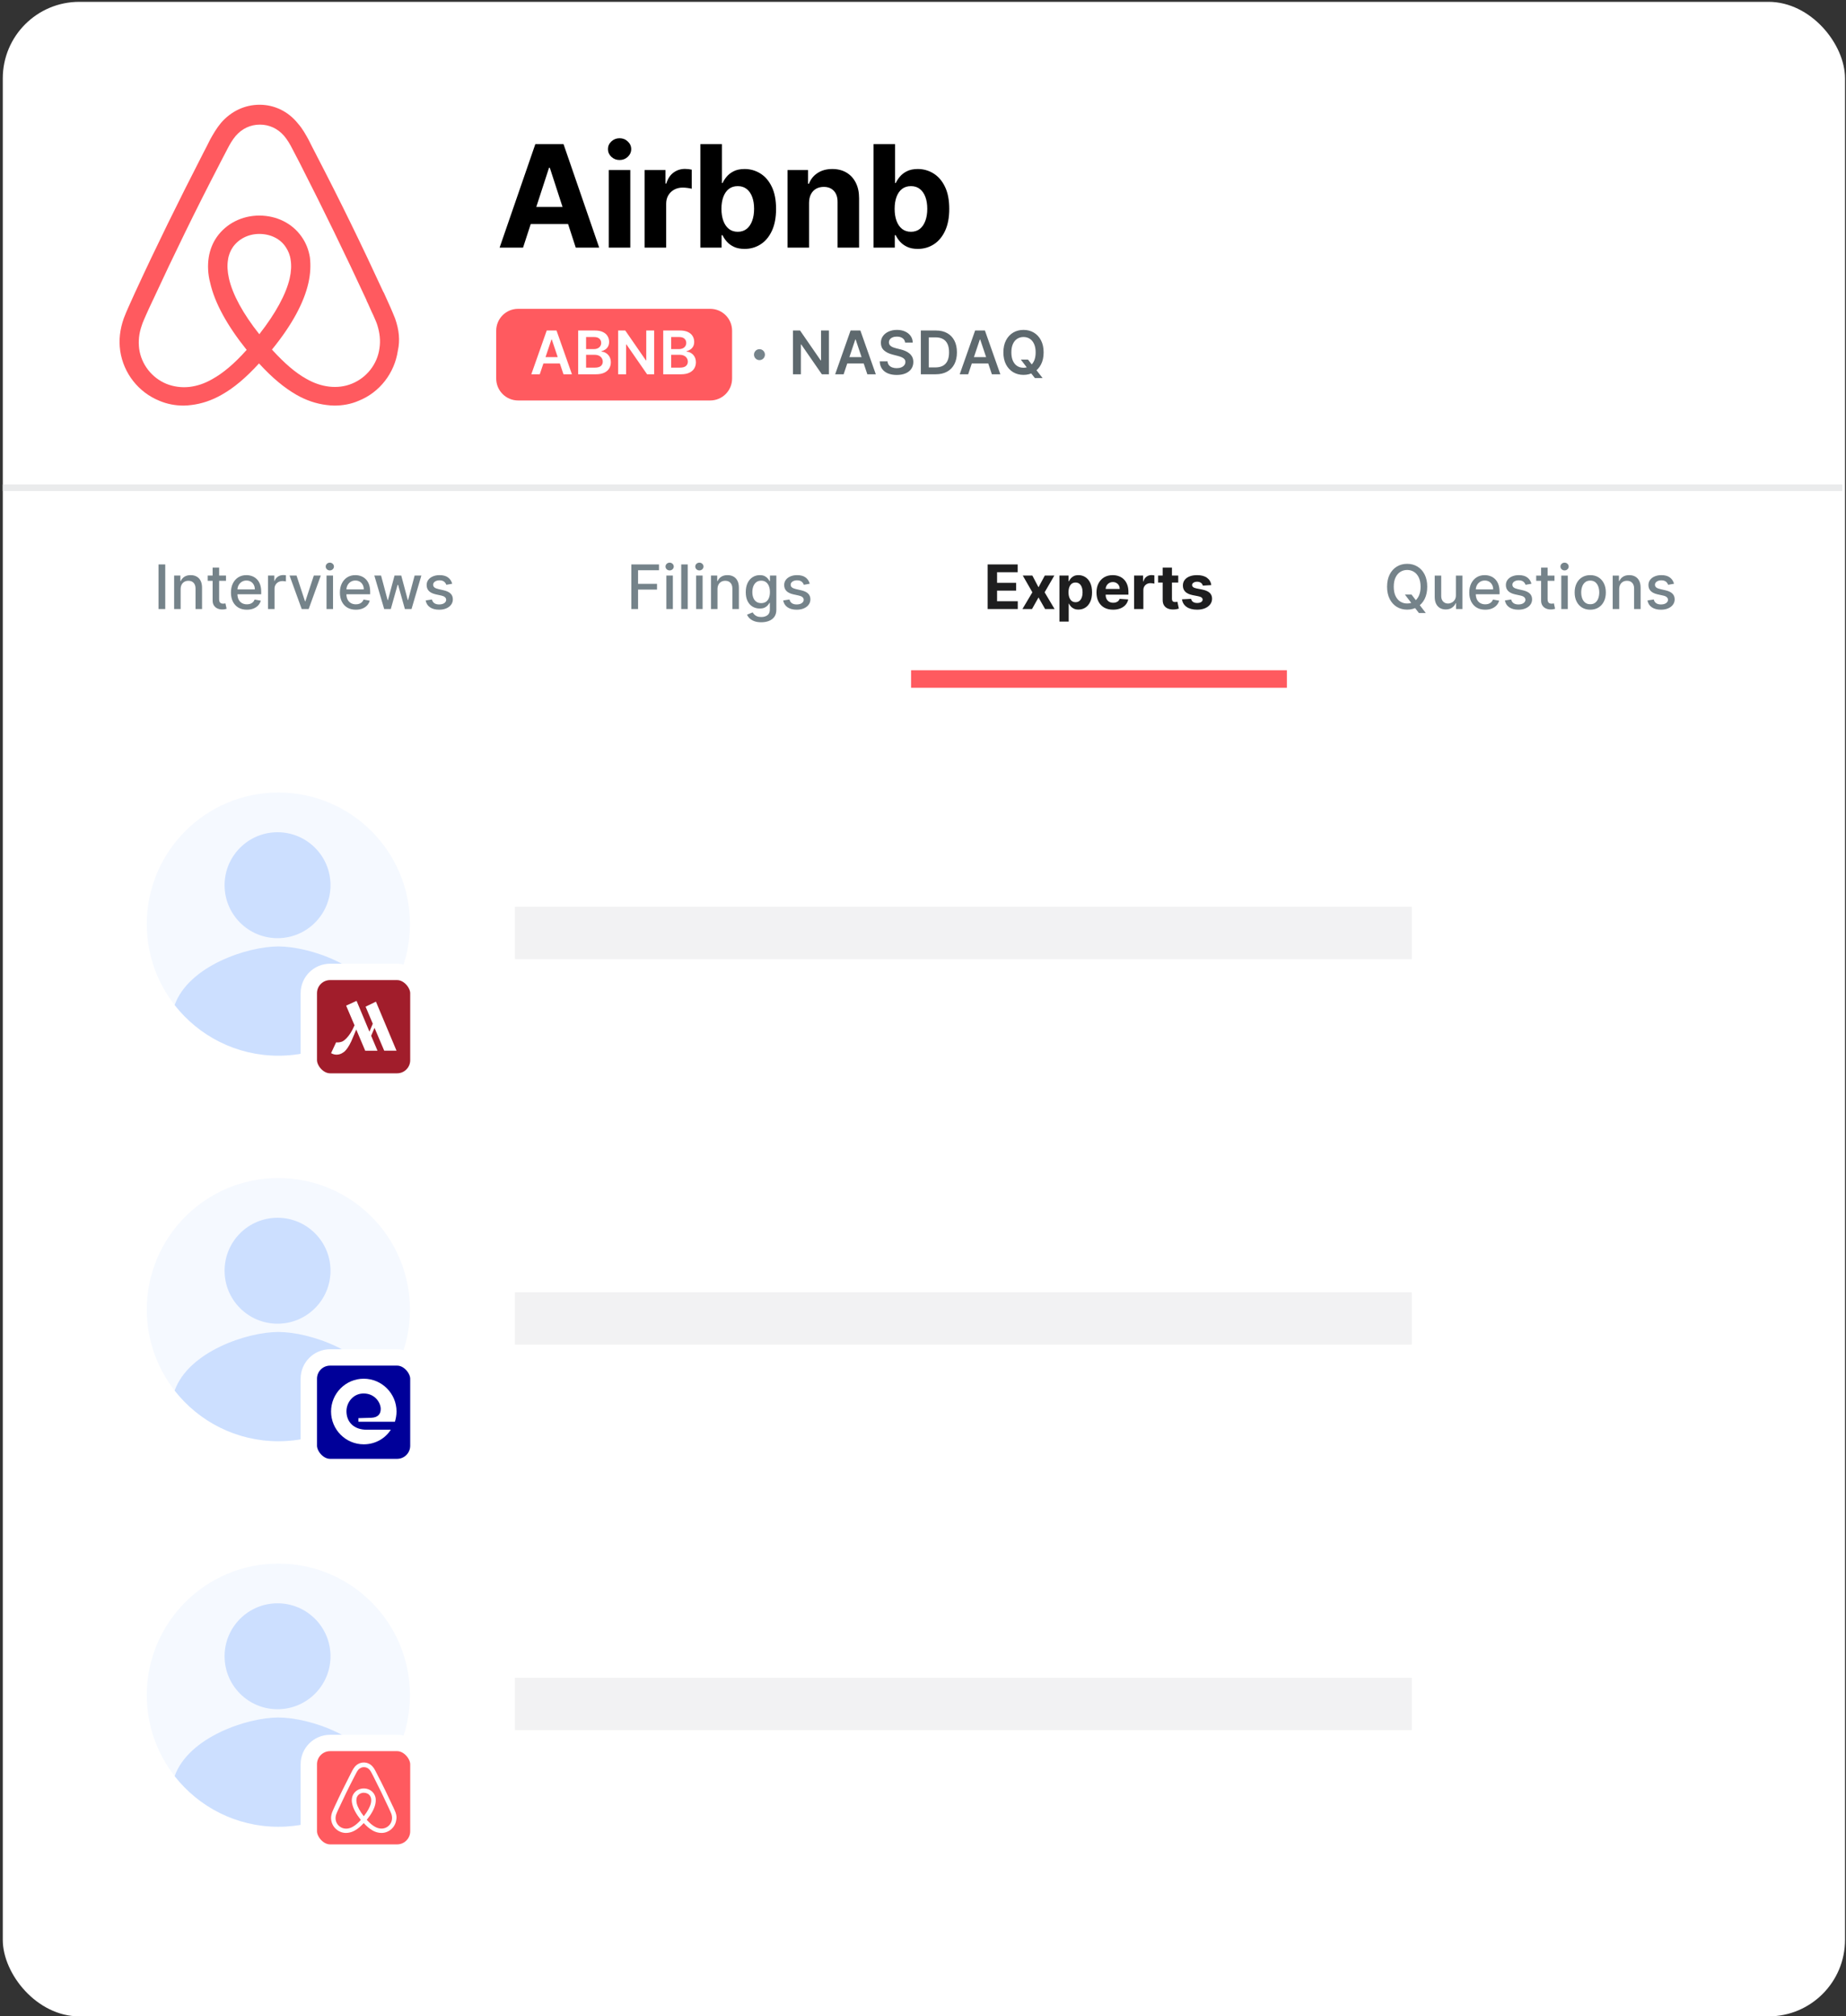 <svg width="282" height="308" viewBox="0 0 282 308" fill="none" xmlns="http://www.w3.org/2000/svg">
<rect x="0" y="0" width="282" height="308" fill="#333333" stroke="none"/>
<rect x="0.425" y="0.282" width="281.425" height="307.718" rx="11.685" fill="white"/>
<path d="M60.359 48.66C60.129 48.108 59.899 47.51 59.669 47.004C59.301 46.176 58.933 45.394 58.611 44.658L58.565 44.612C55.391 37.712 51.987 30.72 48.399 23.82L48.261 23.544C47.893 22.854 47.525 22.118 47.157 21.382C46.697 20.554 46.237 19.68 45.501 18.852C44.029 17.012 41.913 16 39.659 16C37.359 16 35.289 17.012 33.771 18.76C33.081 19.588 32.575 20.462 32.115 21.29C31.747 22.026 31.379 22.762 31.011 23.452L30.873 23.728C27.331 30.628 23.881 37.62 20.707 44.52L20.661 44.612C20.339 45.348 19.971 46.13 19.603 46.958C19.373 47.464 19.143 48.016 18.913 48.614C18.315 50.316 18.131 51.926 18.361 53.582C18.867 57.032 21.167 59.93 24.341 61.218C25.537 61.724 26.779 61.954 28.067 61.954C28.435 61.954 28.895 61.908 29.263 61.862C30.781 61.678 32.345 61.172 33.863 60.298C35.749 59.24 37.543 57.722 39.567 55.514C41.591 57.722 43.431 59.24 45.271 60.298C46.789 61.172 48.353 61.678 49.871 61.862C50.239 61.908 50.699 61.954 51.067 61.954C52.355 61.954 53.643 61.724 54.793 61.218C58.013 59.93 60.267 56.986 60.773 53.582C61.141 51.972 60.957 50.362 60.359 48.66ZM39.613 51.052C37.129 47.924 35.519 44.98 34.967 42.496C34.737 41.438 34.691 40.518 34.829 39.69C34.921 38.954 35.197 38.31 35.565 37.758C36.439 36.516 37.911 35.734 39.613 35.734C41.315 35.734 42.833 36.47 43.661 37.758C44.029 38.31 44.305 38.954 44.397 39.69C44.535 40.518 44.489 41.484 44.259 42.496C43.707 44.934 42.097 47.878 39.613 51.052ZM57.967 53.214C57.645 55.606 56.035 57.676 53.781 58.596C52.677 59.056 51.481 59.194 50.285 59.056C49.135 58.918 47.985 58.55 46.789 57.86C45.133 56.94 43.477 55.514 41.545 53.398C44.581 49.672 46.421 46.268 47.111 43.232C47.433 41.806 47.479 40.518 47.341 39.322C47.157 38.172 46.743 37.114 46.099 36.194C44.673 34.124 42.281 32.928 39.613 32.928C36.945 32.928 34.553 34.17 33.127 36.194C32.483 37.114 32.069 38.172 31.885 39.322C31.701 40.518 31.747 41.852 32.115 43.232C32.805 46.268 34.691 49.718 37.681 53.444C35.795 55.56 34.093 56.986 32.437 57.906C31.241 58.596 30.091 58.964 28.941 59.102C27.699 59.24 26.503 59.056 25.445 58.642C23.191 57.722 21.581 55.652 21.259 53.26C21.121 52.11 21.213 50.96 21.673 49.672C21.811 49.212 22.041 48.752 22.271 48.2C22.593 47.464 22.961 46.682 23.329 45.9L23.375 45.808C26.549 38.954 29.953 31.962 33.495 25.154L33.633 24.878C34.001 24.188 34.369 23.452 34.737 22.762C35.105 22.026 35.519 21.336 36.025 20.738C36.991 19.634 38.279 19.036 39.705 19.036C41.131 19.036 42.419 19.634 43.385 20.738C43.891 21.336 44.305 22.026 44.673 22.762C45.041 23.452 45.409 24.188 45.777 24.878L45.915 25.154C49.411 32.008 52.815 39 55.989 45.854V45.9C56.357 46.636 56.679 47.464 57.047 48.2C57.277 48.752 57.507 49.212 57.645 49.672C58.013 50.868 58.151 52.018 57.967 53.214Z" fill="#FF5A5F"/>
<path d="M79.902 37.828H76.32L81.778 22.018H86.086L91.536 37.828H87.954L83.993 25.631H83.87L79.902 37.828ZM79.678 31.614H88.139V34.223H79.678V31.614ZM92.997 37.828V25.971H96.286V37.828H92.997ZM94.649 24.442C94.16 24.442 93.741 24.28 93.391 23.956C93.046 23.626 92.874 23.233 92.874 22.775C92.874 22.322 93.046 21.933 93.391 21.609C93.741 21.279 94.16 21.115 94.649 21.115C95.138 21.115 95.555 21.279 95.9 21.609C96.25 21.933 96.425 22.322 96.425 22.775C96.425 23.233 96.25 23.626 95.9 23.956C95.555 24.28 95.138 24.442 94.649 24.442ZM98.477 37.828V25.971H101.665V28.039H101.789C102.005 27.303 102.368 26.748 102.877 26.372C103.387 25.991 103.973 25.801 104.637 25.801C104.802 25.801 104.98 25.811 105.17 25.831C105.36 25.852 105.528 25.88 105.672 25.916V28.834C105.517 28.788 105.304 28.747 105.031 28.711C104.758 28.675 104.509 28.657 104.282 28.657C103.799 28.657 103.366 28.762 102.985 28.973C102.61 29.179 102.311 29.468 102.09 29.838C101.874 30.209 101.766 30.636 101.766 31.119V37.828H98.477ZM106.991 37.828V22.018H110.279V27.962H110.38C110.524 27.643 110.732 27.319 111.005 26.989C111.283 26.655 111.643 26.377 112.086 26.156C112.533 25.929 113.089 25.816 113.753 25.816C114.618 25.816 115.415 26.043 116.146 26.495C116.877 26.943 117.461 27.62 117.899 28.526C118.336 29.426 118.555 30.556 118.555 31.915C118.555 33.237 118.341 34.354 117.914 35.265C117.492 36.171 116.916 36.858 116.185 37.326C115.459 37.789 114.646 38.021 113.745 38.021C113.107 38.021 112.564 37.915 112.117 37.704C111.674 37.493 111.311 37.228 111.028 36.909C110.745 36.585 110.529 36.258 110.38 35.929H110.233V37.828H106.991ZM110.21 31.899C110.21 32.604 110.308 33.219 110.503 33.744C110.699 34.269 110.982 34.678 111.352 34.972C111.723 35.26 112.173 35.404 112.703 35.404C113.238 35.404 113.691 35.257 114.062 34.964C114.432 34.665 114.713 34.254 114.903 33.729C115.099 33.199 115.197 32.589 115.197 31.899C115.197 31.215 115.101 30.613 114.911 30.093C114.721 29.573 114.44 29.166 114.07 28.873C113.699 28.58 113.244 28.433 112.703 28.433C112.168 28.433 111.715 28.575 111.345 28.858C110.979 29.141 110.699 29.542 110.503 30.062C110.308 30.582 110.21 31.194 110.21 31.899ZM123.594 30.973V37.828H120.306V25.971H123.44V28.062H123.579C123.842 27.373 124.282 26.827 124.899 26.426C125.517 26.019 126.265 25.816 127.146 25.816C127.969 25.816 128.687 25.996 129.299 26.357C129.912 26.717 130.388 27.231 130.727 27.9C131.067 28.564 131.237 29.357 131.237 30.278V37.828H127.948V30.865C127.954 30.139 127.768 29.573 127.393 29.166C127.017 28.755 126.5 28.549 125.841 28.549C125.398 28.549 125.007 28.644 124.668 28.834C124.333 29.025 124.071 29.303 123.88 29.668C123.695 30.029 123.6 30.463 123.594 30.973ZM133.447 37.828V22.018H136.736V27.962H136.836C136.98 27.643 137.189 27.319 137.462 26.989C137.74 26.655 138.1 26.377 138.542 26.156C138.99 25.929 139.546 25.816 140.21 25.816C141.074 25.816 141.872 26.043 142.603 26.495C143.334 26.943 143.918 27.62 144.355 28.526C144.793 29.426 145.011 30.556 145.011 31.915C145.011 33.237 144.798 34.354 144.371 35.265C143.949 36.171 143.372 36.858 142.642 37.326C141.916 37.789 141.103 38.021 140.202 38.021C139.564 38.021 139.021 37.915 138.573 37.704C138.131 37.493 137.768 37.228 137.485 36.909C137.202 36.585 136.986 36.258 136.836 35.929H136.69V37.828H133.447ZM136.667 31.899C136.667 32.604 136.764 33.219 136.96 33.744C137.155 34.269 137.438 34.678 137.809 34.972C138.18 35.26 138.63 35.404 139.16 35.404C139.695 35.404 140.148 35.257 140.519 34.964C140.889 34.665 141.17 34.254 141.36 33.729C141.556 33.199 141.653 32.589 141.653 31.899C141.653 31.215 141.558 30.613 141.368 30.093C141.177 29.573 140.897 29.166 140.526 28.873C140.156 28.58 139.7 28.433 139.16 28.433C138.625 28.433 138.172 28.575 137.801 28.858C137.436 29.141 137.155 29.542 136.96 30.062C136.764 30.582 136.667 31.194 136.667 31.899Z" fill="black"/>
<path d="M75.803 50.517C75.803 48.67 77.3 47.172 79.147 47.172H108.492C110.339 47.172 111.836 48.67 111.836 50.517V57.828C111.836 59.675 110.339 61.172 108.492 61.172H79.147C77.3 61.172 75.803 59.675 75.803 57.828V50.517Z" fill="#FF5A5F"/>
<path d="M82.457 57.172H81.164L83.519 50.484H85.014L87.373 57.172H86.079L84.293 51.855H84.24L82.457 57.172ZM82.5 54.55H86.027V55.523H82.5V54.55ZM88.32 57.172V50.484H90.881C91.364 50.484 91.766 50.56 92.086 50.712C92.408 50.862 92.649 51.068 92.808 51.33C92.969 51.591 93.05 51.887 93.05 52.218C93.05 52.49 92.997 52.723 92.893 52.917C92.788 53.108 92.648 53.264 92.472 53.384C92.295 53.504 92.098 53.59 91.88 53.642V53.707C92.118 53.72 92.345 53.793 92.563 53.926C92.783 54.057 92.963 54.242 93.102 54.481C93.241 54.721 93.311 55.01 93.311 55.35C93.311 55.696 93.227 56.008 93.059 56.284C92.892 56.558 92.639 56.775 92.302 56.934C91.964 57.093 91.54 57.172 91.028 57.172H88.32ZM89.532 56.16H90.835C91.275 56.16 91.592 56.076 91.786 55.908C91.982 55.739 92.08 55.521 92.08 55.255C92.08 55.057 92.031 54.879 91.933 54.72C91.835 54.559 91.695 54.432 91.515 54.341C91.334 54.247 91.118 54.2 90.868 54.2H89.532V56.16ZM89.532 53.328H90.731C90.94 53.328 91.128 53.29 91.296 53.214C91.463 53.136 91.595 53.026 91.691 52.884C91.789 52.74 91.838 52.571 91.838 52.375C91.838 52.115 91.746 51.902 91.564 51.734C91.383 51.567 91.114 51.483 90.757 51.483H89.532V53.328ZM99.929 50.484V57.172H98.851L95.699 52.616H95.644V57.172H94.432V50.484H95.516L98.665 55.043H98.724V50.484H99.929ZM101.316 57.172V50.484H103.876C104.36 50.484 104.761 50.56 105.081 50.712C105.404 50.862 105.644 51.068 105.803 51.33C105.964 51.591 106.045 51.887 106.045 52.218C106.045 52.49 105.993 52.723 105.888 52.917C105.784 53.108 105.643 53.264 105.467 53.384C105.291 53.504 105.093 53.59 104.876 53.642V53.707C105.113 53.72 105.341 53.793 105.558 53.926C105.778 54.057 105.958 54.242 106.097 54.481C106.237 54.721 106.306 55.01 106.306 55.35C106.306 55.696 106.222 56.008 106.055 56.284C105.887 56.558 105.635 56.775 105.297 56.934C104.96 57.093 104.535 57.172 104.023 57.172H101.316ZM102.527 56.16H103.831C104.27 56.16 104.587 56.076 104.781 55.908C104.977 55.739 105.075 55.521 105.075 55.255C105.075 55.057 105.026 54.879 104.928 54.72C104.83 54.559 104.691 54.432 104.51 54.341C104.329 54.247 104.114 54.2 103.863 54.2H102.527V56.16ZM102.527 53.328H103.726C103.935 53.328 104.123 53.29 104.291 53.214C104.459 53.136 104.59 53.026 104.686 52.884C104.784 52.74 104.833 52.571 104.833 52.375C104.833 52.115 104.742 51.902 104.559 51.734C104.378 51.567 104.109 51.483 103.752 51.483H102.527V53.328Z" fill="white"/>
<circle cx="116.017" cy="54.172" r="0.836" fill="#75838A"/>
<path d="M126.629 50.484V57.172H125.551L122.4 52.616H122.344V57.172H121.132V50.484H122.217L125.365 55.043H125.424V50.484H126.629ZM128.875 57.172H127.582L129.937 50.484H131.433L133.791 57.172H132.497L130.711 51.855H130.658L128.875 57.172ZM128.918 54.55H132.445V55.523H128.918V54.55ZM138.266 52.322C138.235 52.037 138.107 51.815 137.88 51.656C137.656 51.497 137.364 51.418 137.005 51.418C136.752 51.418 136.536 51.456 136.355 51.532C136.174 51.608 136.036 51.712 135.94 51.842C135.845 51.973 135.796 52.122 135.793 52.29C135.793 52.429 135.825 52.55 135.888 52.652C135.953 52.755 136.042 52.842 136.153 52.913C136.264 52.983 136.387 53.042 136.522 53.09C136.657 53.138 136.793 53.178 136.93 53.211L137.557 53.367C137.81 53.426 138.052 53.506 138.285 53.606C138.52 53.706 138.731 53.832 138.916 53.985C139.103 54.137 139.251 54.321 139.36 54.537C139.469 54.752 139.523 55.005 139.523 55.294C139.523 55.686 139.423 56.031 139.223 56.33C139.022 56.626 138.733 56.858 138.354 57.025C137.977 57.191 137.521 57.274 136.985 57.274C136.465 57.274 136.013 57.193 135.63 57.032C135.249 56.871 134.951 56.636 134.735 56.327C134.522 56.017 134.406 55.641 134.389 55.196H135.581C135.599 55.429 135.67 55.623 135.797 55.778C135.923 55.932 136.087 56.048 136.29 56.124C136.494 56.2 136.723 56.238 136.976 56.238C137.239 56.238 137.47 56.199 137.668 56.121C137.868 56.04 138.025 55.929 138.138 55.788C138.252 55.644 138.309 55.476 138.311 55.285C138.309 55.11 138.258 54.967 138.158 54.853C138.058 54.738 137.917 54.642 137.737 54.566C137.558 54.488 137.349 54.418 137.11 54.357L136.349 54.161C135.798 54.02 135.362 53.805 135.042 53.518C134.724 53.228 134.565 52.844 134.565 52.365C134.565 51.971 134.672 51.626 134.885 51.33C135.101 51.033 135.394 50.804 135.764 50.64C136.134 50.475 136.553 50.392 137.021 50.392C137.496 50.392 137.912 50.475 138.269 50.64C138.628 50.804 138.91 51.031 139.115 51.323C139.32 51.612 139.425 51.946 139.432 52.322H138.266ZM142.937 57.172H140.67V50.484H142.983C143.647 50.484 144.217 50.617 144.694 50.885C145.173 51.151 145.541 51.533 145.798 52.032C146.055 52.53 146.183 53.127 146.183 53.821C146.183 54.518 146.054 55.117 145.795 55.618C145.538 56.118 145.166 56.503 144.681 56.771C144.198 57.038 143.616 57.172 142.937 57.172ZM141.882 56.124H142.878C143.344 56.124 143.733 56.039 144.044 55.869C144.355 55.697 144.589 55.441 144.746 55.102C144.903 54.76 144.981 54.333 144.981 53.821C144.981 53.31 144.903 52.885 144.746 52.548C144.589 52.208 144.358 51.954 144.051 51.787C143.746 51.617 143.367 51.532 142.914 51.532H141.882V56.124ZM147.901 57.172H146.608L148.963 50.484H150.458L152.816 57.172H151.523L149.737 51.855H149.684L147.901 57.172ZM147.944 54.55H151.471V55.523H147.944V54.55ZM155.942 54.925H157.039L157.689 55.768L158.153 56.317L159.267 57.747H158.091L157.333 56.787L157.01 56.33L155.942 54.925ZM159.427 53.828C159.427 54.549 159.292 55.166 159.022 55.68C158.754 56.191 158.388 56.583 157.924 56.856C157.463 57.128 156.939 57.264 156.354 57.264C155.768 57.264 155.243 57.128 154.779 56.856C154.318 56.581 153.952 56.188 153.682 55.676C153.414 55.163 153.28 54.547 153.28 53.828C153.28 53.107 153.414 52.491 153.682 51.979C153.952 51.466 154.318 51.073 154.779 50.8C155.243 50.528 155.768 50.392 156.354 50.392C156.939 50.392 157.463 50.528 157.924 50.8C158.388 51.073 158.754 51.466 159.022 51.979C159.292 52.491 159.427 53.107 159.427 53.828ZM158.209 53.828C158.209 53.321 158.129 52.893 157.97 52.544C157.813 52.194 157.596 51.929 157.317 51.751C157.038 51.57 156.717 51.48 156.354 51.48C155.99 51.48 155.669 51.57 155.39 51.751C155.111 51.929 154.893 52.194 154.734 52.544C154.577 52.893 154.498 53.321 154.498 53.828C154.498 54.335 154.577 54.764 154.734 55.115C154.893 55.463 155.111 55.728 155.39 55.908C155.669 56.087 155.99 56.176 156.354 56.176C156.717 56.176 157.038 56.087 157.317 55.908C157.596 55.728 157.813 55.463 157.97 55.115C158.129 54.764 158.209 54.335 158.209 53.828Z" fill="#5E696E"/>
<rect width="281" height="1" transform="translate(0.425 74)" fill="#EAEBEC"/>
<path d="M25.244 86.216V93.029H24.216V86.216H25.244ZM27.595 89.995V93.029H26.601V87.919H27.555V88.751H27.619C27.736 88.481 27.92 88.263 28.171 88.099C28.424 87.935 28.742 87.853 29.125 87.853C29.474 87.853 29.778 87.926 30.04 88.072C30.302 88.217 30.505 88.432 30.649 88.718C30.793 89.004 30.865 89.358 30.865 89.779V93.029H29.87V89.899C29.87 89.528 29.774 89.239 29.581 89.03C29.388 88.82 29.123 88.714 28.786 88.714C28.555 88.714 28.35 88.764 28.171 88.864C27.993 88.964 27.852 89.11 27.748 89.303C27.646 89.494 27.595 89.725 27.595 89.995ZM34.524 87.919V88.718H31.733V87.919H34.524ZM32.481 86.695H33.476V91.528C33.476 91.721 33.505 91.867 33.562 91.964C33.62 92.059 33.694 92.125 33.785 92.16C33.878 92.194 33.979 92.21 34.088 92.21C34.168 92.21 34.237 92.205 34.297 92.194C34.357 92.183 34.404 92.174 34.437 92.167L34.617 92.989C34.559 93.011 34.477 93.033 34.37 93.055C34.264 93.08 34.131 93.093 33.971 93.095C33.71 93.1 33.466 93.053 33.24 92.955C33.013 92.858 32.831 92.707 32.691 92.503C32.551 92.299 32.481 92.043 32.481 91.735V86.695ZM37.711 93.132C37.207 93.132 36.774 93.024 36.41 92.809C36.049 92.592 35.769 92.287 35.572 91.894C35.377 91.5 35.279 91.037 35.279 90.507C35.279 89.984 35.377 89.523 35.572 89.124C35.769 88.724 36.044 88.413 36.397 88.189C36.752 87.965 37.166 87.853 37.641 87.853C37.929 87.853 38.208 87.901 38.479 87.996C38.749 88.091 38.992 88.241 39.207 88.445C39.422 88.649 39.592 88.914 39.716 89.24C39.84 89.564 39.903 89.957 39.903 90.421V90.773H35.841V90.028H38.928C38.928 89.767 38.875 89.535 38.768 89.333C38.662 89.129 38.512 88.968 38.319 88.851C38.129 88.733 37.905 88.674 37.647 88.674C37.368 88.674 37.124 88.743 36.916 88.881C36.709 89.016 36.55 89.193 36.437 89.413C36.326 89.63 36.27 89.866 36.27 90.121V90.704C36.27 91.045 36.33 91.335 36.45 91.575C36.572 91.814 36.742 91.997 36.959 92.124C37.176 92.248 37.43 92.31 37.721 92.31C37.909 92.31 38.081 92.284 38.236 92.23C38.391 92.175 38.526 92.093 38.639 91.984C38.752 91.876 38.838 91.741 38.898 91.582L39.839 91.751C39.764 92.028 39.629 92.271 39.434 92.48C39.241 92.686 38.998 92.847 38.705 92.962C38.415 93.075 38.083 93.132 37.711 93.132ZM40.946 93.029V87.919H41.907V88.731H41.96C42.053 88.456 42.218 88.24 42.453 88.082C42.69 87.923 42.958 87.843 43.258 87.843C43.32 87.843 43.393 87.845 43.477 87.85C43.564 87.854 43.631 87.86 43.68 87.866V88.817C43.64 88.806 43.569 88.794 43.467 88.781C43.365 88.765 43.263 88.758 43.161 88.758C42.926 88.758 42.717 88.808 42.532 88.907C42.351 89.005 42.206 89.141 42.1 89.317C41.994 89.489 41.94 89.687 41.94 89.909V93.029H40.946ZM49.007 87.919L47.154 93.029H46.09L44.233 87.919H45.301L46.595 91.851H46.648L47.939 87.919H49.007ZM49.881 93.029V87.919H50.876V93.029H49.881ZM50.383 87.131C50.211 87.131 50.062 87.073 49.938 86.958C49.816 86.841 49.755 86.701 49.755 86.539C49.755 86.375 49.816 86.235 49.938 86.12C50.062 86.002 50.211 85.944 50.383 85.944C50.556 85.944 50.704 86.002 50.826 86.12C50.95 86.235 51.012 86.375 51.012 86.539C51.012 86.701 50.95 86.841 50.826 86.958C50.704 87.073 50.556 87.131 50.383 87.131ZM54.355 93.132C53.852 93.132 53.419 93.024 53.055 92.809C52.694 92.592 52.414 92.287 52.217 91.894C52.022 91.5 51.924 91.037 51.924 90.507C51.924 89.984 52.022 89.523 52.217 89.124C52.414 88.724 52.689 88.413 53.042 88.189C53.396 87.965 53.811 87.853 54.286 87.853C54.574 87.853 54.853 87.901 55.124 87.996C55.394 88.091 55.637 88.241 55.852 88.445C56.067 88.649 56.237 88.914 56.361 89.24C56.485 89.564 56.547 89.957 56.547 90.421V90.773H52.486V90.028H55.573C55.573 89.767 55.52 89.535 55.413 89.333C55.307 89.129 55.157 88.968 54.964 88.851C54.773 88.733 54.55 88.674 54.292 88.674C54.013 88.674 53.769 88.743 53.56 88.881C53.354 89.016 53.195 89.193 53.081 89.413C52.971 89.63 52.915 89.866 52.915 90.121V90.704C52.915 91.045 52.975 91.335 53.095 91.575C53.217 91.814 53.386 91.997 53.604 92.124C53.821 92.248 54.075 92.31 54.365 92.31C54.554 92.31 54.726 92.284 54.881 92.23C55.036 92.175 55.17 92.093 55.283 91.984C55.397 91.876 55.483 91.741 55.543 91.582L56.484 91.751C56.409 92.028 56.274 92.271 56.078 92.48C55.886 92.686 55.643 92.847 55.35 92.962C55.059 93.075 54.728 93.132 54.355 93.132ZM58.689 93.029L57.186 87.919H58.214L59.215 91.671H59.265L60.269 87.919H61.297L62.295 91.655H62.345L63.339 87.919H64.367L62.867 93.029H61.852L60.815 89.34H60.738L59.7 93.029H58.689ZM69.079 89.167L68.178 89.326C68.14 89.211 68.08 89.101 67.998 88.997C67.918 88.893 67.81 88.808 67.672 88.741C67.535 88.674 67.363 88.641 67.157 88.641C66.875 88.641 66.64 88.704 66.452 88.831C66.263 88.955 66.169 89.116 66.169 89.313C66.169 89.484 66.232 89.621 66.358 89.726C66.485 89.83 66.689 89.915 66.971 89.982L67.782 90.168C68.252 90.277 68.603 90.444 68.833 90.67C69.064 90.896 69.179 91.19 69.179 91.552C69.179 91.858 69.09 92.13 68.913 92.37C68.738 92.607 68.493 92.793 68.178 92.929C67.865 93.064 67.503 93.132 67.09 93.132C66.518 93.132 66.051 93.01 65.69 92.766C65.328 92.52 65.107 92.17 65.025 91.718L65.986 91.572C66.046 91.822 66.169 92.012 66.355 92.141C66.541 92.267 66.784 92.33 67.084 92.33C67.409 92.33 67.67 92.262 67.865 92.127C68.06 91.99 68.158 91.822 68.158 91.625C68.158 91.465 68.098 91.331 67.978 91.222C67.861 91.114 67.68 91.032 67.436 90.976L66.571 90.787C66.094 90.678 65.742 90.505 65.514 90.268C65.287 90.031 65.174 89.73 65.174 89.366C65.174 89.065 65.258 88.801 65.427 88.575C65.596 88.349 65.828 88.172 66.126 88.046C66.423 87.917 66.763 87.853 67.147 87.853C67.699 87.853 68.133 87.973 68.451 88.212C68.768 88.449 68.977 88.768 69.079 89.167Z" fill="#75838A"/>
<path d="M96.445 93.029V86.216H100.67V87.101H97.473V89.177H100.367V90.058H97.473V93.029H96.445ZM101.794 93.029V87.919H102.788V93.029H101.794ZM102.296 87.131C102.123 87.131 101.975 87.073 101.85 86.958C101.728 86.841 101.667 86.701 101.667 86.539C101.667 86.375 101.728 86.235 101.85 86.12C101.975 86.002 102.123 85.944 102.296 85.944C102.469 85.944 102.616 86.002 102.738 86.12C102.863 86.235 102.925 86.375 102.925 86.539C102.925 86.701 102.863 86.841 102.738 86.958C102.616 87.073 102.469 87.131 102.296 87.131ZM105.061 86.216V93.029H104.066V86.216H105.061ZM106.338 93.029V87.919H107.333V93.029H106.338ZM106.841 87.131C106.668 87.131 106.519 87.073 106.395 86.958C106.273 86.841 106.212 86.701 106.212 86.539C106.212 86.375 106.273 86.235 106.395 86.12C106.519 86.002 106.668 85.944 106.841 85.944C107.014 85.944 107.161 86.002 107.283 86.12C107.407 86.235 107.469 86.375 107.469 86.539C107.469 86.701 107.407 86.841 107.283 86.958C107.161 87.073 107.014 87.131 106.841 87.131ZM109.605 89.995V93.029H108.611V87.919H109.565V88.751H109.629C109.746 88.481 109.93 88.263 110.181 88.099C110.434 87.935 110.752 87.853 111.135 87.853C111.484 87.853 111.788 87.926 112.05 88.072C112.312 88.217 112.515 88.432 112.659 88.718C112.803 89.004 112.875 89.358 112.875 89.779V93.029H111.88V89.899C111.88 89.528 111.784 89.239 111.591 89.03C111.398 88.82 111.133 88.714 110.796 88.714C110.565 88.714 110.36 88.764 110.181 88.864C110.003 88.964 109.863 89.11 109.758 89.303C109.656 89.494 109.605 89.725 109.605 89.995ZM116.291 95.051C115.885 95.051 115.536 94.998 115.243 94.891C114.952 94.785 114.715 94.644 114.531 94.469C114.347 94.294 114.21 94.102 114.119 93.893L114.974 93.541C115.033 93.638 115.113 93.742 115.213 93.85C115.315 93.961 115.453 94.055 115.625 94.133C115.801 94.21 116.026 94.249 116.301 94.249C116.678 94.249 116.989 94.157 117.235 93.973C117.482 93.791 117.605 93.501 117.605 93.102V92.097H117.541C117.482 92.206 117.395 92.327 117.282 92.46C117.171 92.593 117.018 92.708 116.823 92.806C116.628 92.903 116.374 92.952 116.061 92.952C115.658 92.952 115.294 92.858 114.97 92.669C114.649 92.479 114.394 92.198 114.205 91.828C114.019 91.455 113.926 90.997 113.926 90.454C113.926 89.911 114.018 89.445 114.202 89.057C114.388 88.669 114.643 88.372 114.967 88.166C115.291 87.957 115.658 87.853 116.068 87.853C116.385 87.853 116.641 87.906 116.836 88.013C117.031 88.117 117.183 88.239 117.292 88.379C117.403 88.518 117.488 88.641 117.548 88.748H117.621V87.919H118.596V93.142C118.596 93.581 118.494 93.941 118.29 94.223C118.086 94.504 117.81 94.713 117.462 94.848C117.116 94.983 116.725 95.051 116.291 95.051ZM116.281 92.127C116.567 92.127 116.809 92.061 117.006 91.928C117.205 91.792 117.356 91.599 117.458 91.349C117.562 91.096 117.615 90.793 117.615 90.441C117.615 90.097 117.564 89.794 117.462 89.533C117.36 89.271 117.21 89.067 117.013 88.921C116.815 88.772 116.571 88.698 116.281 88.698C115.981 88.698 115.732 88.775 115.532 88.931C115.333 89.084 115.182 89.292 115.08 89.556C114.98 89.82 114.93 90.115 114.93 90.441C114.93 90.776 114.981 91.069 115.083 91.322C115.185 91.575 115.336 91.772 115.536 91.914C115.737 92.056 115.986 92.127 116.281 92.127ZM123.698 89.167L122.797 89.326C122.759 89.211 122.699 89.101 122.617 88.997C122.537 88.893 122.428 88.808 122.291 88.741C122.153 88.674 121.982 88.641 121.775 88.641C121.494 88.641 121.259 88.704 121.07 88.831C120.882 88.955 120.787 89.116 120.787 89.313C120.787 89.484 120.851 89.621 120.977 89.726C121.103 89.83 121.308 89.915 121.589 89.982L122.401 90.168C122.871 90.277 123.221 90.444 123.452 90.67C123.682 90.896 123.798 91.19 123.798 91.552C123.798 91.858 123.709 92.13 123.532 92.37C123.356 92.607 123.111 92.793 122.797 92.929C122.484 93.064 122.121 93.132 121.709 93.132C121.137 93.132 120.67 93.01 120.309 92.766C119.947 92.52 119.725 92.17 119.643 91.718L120.605 91.572C120.664 91.822 120.787 92.012 120.974 92.141C121.16 92.267 121.403 92.33 121.702 92.33C122.028 92.33 122.289 92.262 122.484 92.127C122.679 91.99 122.777 91.822 122.777 91.625C122.777 91.465 122.717 91.331 122.597 91.222C122.479 91.114 122.299 91.032 122.055 90.976L121.19 90.787C120.713 90.678 120.361 90.505 120.132 90.268C119.906 90.031 119.793 89.73 119.793 89.366C119.793 89.065 119.877 88.801 120.046 88.575C120.214 88.349 120.447 88.172 120.744 88.046C121.041 87.917 121.382 87.853 121.765 87.853C122.318 87.853 122.752 87.973 123.069 88.212C123.386 88.449 123.596 88.768 123.698 89.167Z" fill="#75838A"/>
<path d="M150.874 93.029V86.216H155.465V87.404H152.315V89.027H155.229V90.215H152.315V91.841H155.478V93.029H150.874ZM157.707 87.919L158.645 89.706L159.606 87.919H161.06L159.58 90.474L161.1 93.029H159.653L158.645 91.262L157.654 93.029H156.19L157.707 90.474L156.244 87.919H157.707ZM161.841 94.945V87.919H163.238V88.778H163.302C163.364 88.64 163.453 88.5 163.571 88.359C163.691 88.214 163.846 88.095 164.037 87.999C164.23 87.902 164.469 87.853 164.755 87.853C165.128 87.853 165.471 87.951 165.786 88.146C166.101 88.338 166.353 88.63 166.541 89.02C166.73 89.409 166.824 89.895 166.824 90.481C166.824 91.051 166.732 91.532 166.548 91.924C166.366 92.314 166.118 92.611 165.803 92.812C165.49 93.012 165.14 93.112 164.752 93.112C164.477 93.112 164.243 93.066 164.05 92.975C163.859 92.884 163.703 92.77 163.581 92.633C163.459 92.493 163.366 92.352 163.302 92.21H163.258V94.945H161.841ZM163.228 90.474C163.228 90.778 163.27 91.043 163.355 91.269C163.439 91.495 163.561 91.671 163.721 91.798C163.88 91.922 164.074 91.984 164.303 91.984C164.533 91.984 164.728 91.921 164.888 91.794C165.048 91.666 165.169 91.489 165.251 91.262C165.335 91.034 165.377 90.771 165.377 90.474C165.377 90.179 165.336 89.92 165.254 89.696C165.172 89.472 165.051 89.296 164.891 89.17C164.732 89.044 164.536 88.981 164.303 88.981C164.072 88.981 163.877 89.041 163.717 89.163C163.56 89.285 163.439 89.458 163.355 89.682C163.27 89.906 163.228 90.17 163.228 90.474ZM170.037 93.128C169.511 93.128 169.059 93.022 168.68 92.809C168.303 92.594 168.012 92.29 167.808 91.898C167.604 91.503 167.502 91.036 167.502 90.497C167.502 89.972 167.604 89.51 167.808 89.114C168.012 88.717 168.299 88.407 168.67 88.186C169.042 87.964 169.479 87.853 169.98 87.853C170.317 87.853 170.631 87.907 170.922 88.016C171.214 88.122 171.469 88.283 171.687 88.498C171.906 88.713 172.077 88.984 172.199 89.31C172.321 89.634 172.382 90.013 172.382 90.447V90.837H168.068V89.958H171.048C171.048 89.754 171.004 89.574 170.915 89.416C170.826 89.259 170.703 89.136 170.546 89.047C170.391 88.956 170.21 88.911 170.004 88.911C169.788 88.911 169.598 88.961 169.431 89.06C169.267 89.158 169.139 89.29 169.046 89.456C168.952 89.62 168.905 89.803 168.903 90.005V90.84C168.903 91.093 168.949 91.311 169.042 91.495C169.138 91.679 169.272 91.821 169.445 91.921C169.618 92.021 169.823 92.071 170.06 92.071C170.218 92.071 170.362 92.048 170.493 92.004C170.623 91.96 170.735 91.893 170.828 91.805C170.922 91.716 170.993 91.607 171.041 91.478L172.352 91.565C172.285 91.88 172.149 92.155 171.943 92.39C171.739 92.623 171.475 92.805 171.151 92.935C170.83 93.064 170.458 93.128 170.037 93.128ZM173.246 93.029V87.919H174.62V88.811H174.673C174.766 88.494 174.923 88.254 175.142 88.092C175.362 87.928 175.615 87.846 175.901 87.846C175.972 87.846 176.048 87.851 176.13 87.86C176.212 87.868 176.284 87.881 176.346 87.896V89.153C176.28 89.133 176.188 89.116 176.07 89.1C175.953 89.085 175.845 89.077 175.748 89.077C175.539 89.077 175.353 89.122 175.189 89.213C175.027 89.302 174.898 89.426 174.803 89.586C174.71 89.746 174.663 89.93 174.663 90.138V93.029H173.246ZM179.992 87.919V88.984H176.916V87.919H179.992ZM177.614 86.695H179.031V91.459C179.031 91.589 179.051 91.691 179.091 91.765C179.131 91.835 179.186 91.885 179.257 91.914C179.331 91.943 179.415 91.957 179.51 91.957C179.577 91.957 179.643 91.952 179.71 91.941C179.776 91.928 179.827 91.918 179.863 91.911L180.086 92.965C180.015 92.987 179.915 93.013 179.786 93.042C179.658 93.073 179.501 93.092 179.317 93.098C178.976 93.112 178.676 93.066 178.419 92.962C178.164 92.858 177.966 92.696 177.824 92.476C177.682 92.257 177.612 91.98 177.614 91.645V86.695ZM185.042 89.376L183.745 89.456C183.723 89.345 183.675 89.246 183.602 89.157C183.529 89.066 183.432 88.994 183.313 88.941C183.195 88.885 183.054 88.857 182.89 88.857C182.671 88.857 182.485 88.904 182.335 88.997C182.184 89.088 182.108 89.21 182.108 89.363C182.108 89.485 182.157 89.588 182.255 89.672C182.352 89.757 182.52 89.824 182.757 89.875L183.682 90.061C184.178 90.163 184.549 90.328 184.793 90.554C185.037 90.78 185.159 91.077 185.159 91.445C185.159 91.78 185.06 92.074 184.863 92.327C184.667 92.579 184.399 92.777 184.058 92.919C183.718 93.058 183.327 93.128 182.883 93.128C182.207 93.128 181.668 92.987 181.267 92.706C180.868 92.422 180.634 92.036 180.565 91.548L181.959 91.475C182.001 91.681 182.103 91.839 182.265 91.948C182.427 92.054 182.634 92.107 182.887 92.107C183.135 92.107 183.335 92.059 183.486 91.964C183.639 91.867 183.716 91.741 183.718 91.588C183.716 91.46 183.662 91.354 183.555 91.272C183.449 91.188 183.285 91.124 183.063 91.079L182.178 90.903C181.679 90.803 181.308 90.63 181.064 90.384C180.822 90.138 180.701 89.824 180.701 89.443C180.701 89.115 180.79 88.832 180.968 88.595C181.147 88.357 181.399 88.174 181.723 88.046C182.049 87.917 182.43 87.853 182.867 87.853C183.512 87.853 184.02 87.989 184.39 88.262C184.763 88.535 184.98 88.906 185.042 89.376Z" fill="#1E1E1F"/>
<path d="M139.179 102.381H196.589V105.057H139.179V102.381Z" fill="#FF5A5F"/>
<path d="M214.617 90.82H215.628L216.34 91.748L216.676 92.161L217.81 93.641H216.759L216 92.653L215.741 92.294L214.617 90.82ZM218.029 89.623C218.029 90.35 217.896 90.975 217.63 91.499C217.364 92.02 216.999 92.421 216.536 92.703C216.075 92.982 215.55 93.122 214.963 93.122C214.373 93.122 213.846 92.982 213.383 92.703C212.921 92.421 212.558 92.019 212.292 91.495C212.026 90.972 211.892 90.348 211.892 89.623C211.892 88.895 212.026 88.271 212.292 87.75C212.558 87.227 212.921 86.825 213.383 86.546C213.846 86.264 214.373 86.124 214.963 86.124C215.55 86.124 216.075 86.264 216.536 86.546C216.999 86.825 217.364 87.227 217.63 87.75C217.896 88.271 218.029 88.895 218.029 89.623ZM217.012 89.623C217.012 89.068 216.922 88.602 216.742 88.222C216.565 87.841 216.321 87.553 216.01 87.358C215.702 87.16 215.353 87.061 214.963 87.061C214.57 87.061 214.22 87.16 213.912 87.358C213.603 87.553 213.359 87.841 213.18 88.222C213.002 88.602 212.914 89.068 212.914 89.623C212.914 90.177 213.002 90.645 213.18 91.026C213.359 91.406 213.603 91.694 213.912 91.891C214.22 92.086 214.57 92.184 214.963 92.184C215.353 92.184 215.702 92.086 216.01 91.891C216.321 91.694 216.565 91.406 216.742 91.026C216.922 90.645 217.012 90.177 217.012 89.623ZM222.407 90.91V87.92H223.405V93.029H222.427V92.144H222.374C222.256 92.417 222.068 92.644 221.809 92.826C221.551 93.005 221.231 93.095 220.847 93.095C220.519 93.095 220.229 93.023 219.976 92.879C219.725 92.733 219.528 92.517 219.384 92.231C219.242 91.944 219.171 91.591 219.171 91.169V87.92H220.165V91.05C220.165 91.398 220.262 91.675 220.455 91.881C220.648 92.088 220.898 92.191 221.206 92.191C221.393 92.191 221.578 92.144 221.762 92.051C221.948 91.958 222.102 91.817 222.224 91.629C222.348 91.44 222.409 91.201 222.407 90.91ZM226.883 93.132C226.38 93.132 225.946 93.024 225.583 92.809C225.221 92.592 224.942 92.287 224.744 91.895C224.549 91.5 224.452 91.037 224.452 90.507C224.452 89.984 224.549 89.523 224.744 89.124C224.942 88.725 225.217 88.413 225.569 88.189C225.924 87.965 226.339 87.853 226.813 87.853C227.102 87.853 227.381 87.901 227.652 87.996C227.922 88.091 228.165 88.241 228.38 88.445C228.595 88.649 228.765 88.914 228.889 89.24C229.013 89.564 229.075 89.958 229.075 90.421V90.774H225.014V90.028H228.101C228.101 89.767 228.047 89.535 227.941 89.333C227.835 89.129 227.685 88.969 227.492 88.851C227.301 88.734 227.077 88.675 226.82 88.675C226.541 88.675 226.297 88.743 226.088 88.881C225.882 89.016 225.722 89.194 225.609 89.413C225.498 89.63 225.443 89.867 225.443 90.122V90.704C225.443 91.045 225.503 91.336 225.623 91.575C225.745 91.815 225.914 91.998 226.131 92.124C226.349 92.248 226.603 92.31 226.893 92.31C227.082 92.31 227.254 92.284 227.409 92.231C227.564 92.175 227.698 92.093 227.811 91.984C227.924 91.876 228.011 91.742 228.071 91.582L229.012 91.751C228.937 92.029 228.801 92.272 228.606 92.48C228.413 92.686 228.17 92.847 227.878 92.962C227.587 93.075 227.256 93.132 226.883 93.132ZM233.947 89.167L233.046 89.327C233.008 89.211 232.948 89.102 232.866 88.997C232.786 88.893 232.677 88.808 232.54 88.741C232.403 88.675 232.231 88.641 232.024 88.641C231.743 88.641 231.508 88.705 231.319 88.831C231.131 88.955 231.037 89.116 231.037 89.313C231.037 89.484 231.1 89.622 231.226 89.726C231.353 89.83 231.557 89.915 231.838 89.982L232.65 90.168C233.12 90.277 233.47 90.444 233.701 90.671C233.931 90.897 234.047 91.191 234.047 91.552C234.047 91.858 233.958 92.131 233.781 92.37C233.606 92.608 233.36 92.794 233.046 92.929C232.733 93.064 232.37 93.132 231.958 93.132C231.386 93.132 230.919 93.01 230.558 92.766C230.196 92.52 229.974 92.171 229.892 91.718L230.854 91.572C230.913 91.823 231.037 92.012 231.223 92.141C231.409 92.267 231.652 92.33 231.951 92.33C232.277 92.33 232.538 92.263 232.733 92.127C232.928 91.99 233.026 91.823 233.026 91.625C233.026 91.466 232.966 91.331 232.846 91.223C232.728 91.114 232.548 91.032 232.304 90.977L231.439 90.787C230.962 90.678 230.61 90.505 230.381 90.268C230.155 90.031 230.042 89.73 230.042 89.367C230.042 89.065 230.126 88.801 230.295 88.575C230.463 88.349 230.696 88.172 230.993 88.046C231.29 87.918 231.631 87.853 232.014 87.853C232.567 87.853 233.001 87.973 233.318 88.212C233.635 88.45 233.845 88.768 233.947 89.167ZM237.465 87.92V88.718H234.674V87.92H237.465ZM235.423 86.696H236.417V91.529C236.417 91.722 236.446 91.867 236.504 91.964C236.561 92.06 236.636 92.125 236.727 92.161C236.82 92.194 236.921 92.21 237.029 92.21C237.109 92.21 237.179 92.205 237.239 92.194C237.299 92.183 237.345 92.174 237.379 92.167L237.558 92.989C237.5 93.011 237.418 93.033 237.312 93.055C237.206 93.08 237.073 93.093 236.913 93.095C236.651 93.1 236.407 93.053 236.181 92.956C235.955 92.858 235.772 92.707 235.632 92.503C235.493 92.299 235.423 92.043 235.423 91.735V86.696ZM238.505 93.029V87.92H239.5V93.029H238.505ZM239.007 87.131C238.834 87.131 238.686 87.074 238.562 86.958C238.44 86.841 238.379 86.701 238.379 86.539C238.379 86.375 238.44 86.236 238.562 86.12C238.686 86.003 238.834 85.944 239.007 85.944C239.18 85.944 239.328 86.003 239.45 86.12C239.574 86.236 239.636 86.375 239.636 86.539C239.636 86.701 239.574 86.841 239.45 86.958C239.328 87.074 239.18 87.131 239.007 87.131ZM242.929 93.132C242.45 93.132 242.032 93.022 241.675 92.803C241.318 92.583 241.041 92.276 240.844 91.881C240.646 91.487 240.548 91.025 240.548 90.498C240.548 89.968 240.646 89.504 240.844 89.107C241.041 88.71 241.318 88.402 241.675 88.183C242.032 87.963 242.45 87.853 242.929 87.853C243.408 87.853 243.826 87.963 244.183 88.183C244.54 88.402 244.818 88.71 245.015 89.107C245.212 89.504 245.311 89.968 245.311 90.498C245.311 91.025 245.212 91.487 245.015 91.881C244.818 92.276 244.54 92.583 244.183 92.803C243.826 93.022 243.408 93.132 242.929 93.132ZM242.933 92.297C243.243 92.297 243.5 92.215 243.704 92.051C243.908 91.887 244.059 91.668 244.157 91.396C244.257 91.123 244.306 90.822 244.306 90.494C244.306 90.168 244.257 89.869 244.157 89.596C244.059 89.321 243.908 89.1 243.704 88.934C243.5 88.768 243.243 88.685 242.933 88.685C242.62 88.685 242.361 88.768 242.154 88.934C241.95 89.1 241.798 89.321 241.699 89.596C241.601 89.869 241.552 90.168 241.552 90.494C241.552 90.822 241.601 91.123 241.699 91.396C241.798 91.668 241.95 91.887 242.154 92.051C242.361 92.215 242.62 92.297 242.933 92.297ZM247.355 89.995V93.029H246.361V87.92H247.316V88.751H247.379C247.496 88.481 247.68 88.263 247.931 88.099C248.184 87.935 248.502 87.853 248.886 87.853C249.234 87.853 249.539 87.926 249.8 88.073C250.062 88.217 250.265 88.432 250.409 88.718C250.553 89.004 250.625 89.358 250.625 89.779V93.029H249.631V89.899C249.631 89.528 249.534 89.239 249.341 89.031C249.148 88.82 248.883 88.715 248.546 88.715C248.316 88.715 248.111 88.764 247.931 88.864C247.753 88.964 247.613 89.111 247.508 89.303C247.406 89.494 247.355 89.725 247.355 89.995ZM255.727 89.167L254.826 89.327C254.788 89.211 254.728 89.102 254.646 88.997C254.566 88.893 254.458 88.808 254.32 88.741C254.183 88.675 254.011 88.641 253.805 88.641C253.523 88.641 253.288 88.705 253.1 88.831C252.911 88.955 252.817 89.116 252.817 89.313C252.817 89.484 252.88 89.622 253.006 89.726C253.133 89.83 253.337 89.915 253.618 89.982L254.43 90.168C254.9 90.277 255.251 90.444 255.481 90.671C255.712 90.897 255.827 91.191 255.827 91.552C255.827 91.858 255.738 92.131 255.561 92.37C255.386 92.608 255.141 92.794 254.826 92.929C254.513 93.064 254.151 93.132 253.738 93.132C253.166 93.132 252.699 93.01 252.338 92.766C251.976 92.52 251.755 92.171 251.673 91.718L252.634 91.572C252.694 91.823 252.817 92.012 253.003 92.141C253.189 92.267 253.432 92.33 253.732 92.33C254.058 92.33 254.318 92.263 254.513 92.127C254.708 91.99 254.806 91.823 254.806 91.625C254.806 91.466 254.746 91.331 254.626 91.223C254.509 91.114 254.328 91.032 254.084 90.977L253.219 90.787C252.743 90.678 252.39 90.505 252.162 90.268C251.935 90.031 251.822 89.73 251.822 89.367C251.822 89.065 251.907 88.801 252.075 88.575C252.244 88.349 252.476 88.172 252.774 88.046C253.071 87.918 253.411 87.853 253.795 87.853C254.347 87.853 254.782 87.973 255.099 88.212C255.416 88.45 255.625 88.768 255.727 89.167Z" fill="#75838A"/>
<circle cx="42.524" cy="141.156" r="20.099" fill="#F5F9FF"/>
<path fill-rule="evenodd" clip-rule="evenodd" d="M26.679 153.523C28.805 147.567 37.75 144.569 42.524 144.569C47.298 144.569 56.244 147.567 58.369 153.523C54.691 158.229 48.961 161.255 42.524 161.255C36.088 161.255 30.358 158.229 26.679 153.523ZM42.398 143.305C46.868 143.305 50.488 139.685 50.488 135.215C50.488 130.745 46.868 127.125 42.398 127.125C37.928 127.125 34.308 130.745 34.308 135.215C34.308 139.685 37.928 143.305 42.398 143.305Z" fill="#CCDFFF"/>
<rect x="47.175" y="148.459" width="16.739" height="16.739" rx="3.25" fill="#A11D2B"/>
<g clip-path="url(#clip0_950_60864)">
<path d="M58.693 160.493H60.572L57.428 153.003L55.849 153.768L56.947 156.376L56.438 157.588L54.47 152.882L52.876 153.611L54.157 156.618L54.15 156.631C53.359 158.529 52.392 159.049 52.297 159.085C52.072 159.176 51.83 159.229 51.575 159.229C51.496 159.229 51.421 159.225 51.346 159.216L50.575 160.869C50.83 161.016 51.117 161.101 51.421 161.101C51.807 161.101 52.16 160.967 52.454 160.745L52.451 160.752C52.451 160.752 53.179 160.382 53.96 158.359C53.96 158.356 54.248 157.712 54.402 157.301L54.418 157.255L55.791 160.497H57.666L56.699 158.216L57.212 157.003L58.693 160.493Z" fill="white"/>
</g>
<rect x="47.175" y="148.459" width="16.739" height="16.739" rx="3.25" stroke="white" stroke-width="2.5"/>
<rect x="78.664" y="138.502" width="137" height="8" fill="#F2F2F3"/>
<circle cx="42.524" cy="200.046" r="20.099" fill="#F5F9FF"/>
<path fill-rule="evenodd" clip-rule="evenodd" d="M26.679 212.413C28.805 206.457 37.75 203.459 42.524 203.459C47.298 203.459 56.244 206.457 58.369 212.413C54.691 217.119 48.961 220.145 42.524 220.145C36.088 220.145 30.358 217.119 26.679 212.413ZM42.398 202.195C46.868 202.195 50.488 198.575 50.488 194.105C50.488 189.635 46.868 186.015 42.398 186.015C37.928 186.015 34.308 189.635 34.308 194.105C34.308 198.575 37.928 202.195 42.398 202.195Z" fill="#CCDFFF"/>
<rect x="47.175" y="207.349" width="16.739" height="16.739" rx="3.25" fill="#000099"/>
<path d="M58.16 215.225C58.16 214.251 57.268 212.851 55.543 212.851C53.981 212.851 52.926 214.19 52.926 215.57C52.926 217.213 54.062 218.39 56.01 218.39H59.703C58.83 219.749 57.309 220.621 55.564 220.621C52.804 220.621 50.573 218.369 50.573 215.61C50.573 212.851 52.804 210.599 55.564 210.599C58.323 210.599 60.575 212.851 60.575 215.61C60.575 216.158 60.473 216.685 60.331 217.172H54.752V216.625L56.72 216.564C57.714 216.523 58.16 216.016 58.16 215.225Z" fill="white"/>
<rect x="47.175" y="207.349" width="16.739" height="16.739" rx="3.25" stroke="white" stroke-width="2.5"/>
<rect x="78.664" y="197.393" width="137" height="8" fill="#F2F2F3"/>
<circle cx="42.524" cy="258.936" r="20.099" fill="#F5F9FF"/>
<path fill-rule="evenodd" clip-rule="evenodd" d="M26.679 271.303C28.805 265.347 37.75 262.349 42.524 262.349C47.298 262.349 56.244 265.347 58.369 271.303C54.691 276.009 48.961 279.035 42.524 279.035C36.088 279.035 30.358 276.009 26.679 271.303ZM42.398 261.085C46.868 261.085 50.488 257.465 50.488 252.995C50.488 248.525 46.868 244.905 42.398 244.905C37.928 244.905 34.308 248.525 34.308 252.995C34.308 257.465 37.928 261.085 42.398 261.085Z" fill="#CCDFFF"/>
<rect x="47.175" y="266.239" width="16.739" height="16.739" rx="3.25" fill="#FF5A5F"/>
<path d="M60.434 276.87C60.38 276.74 60.326 276.6 60.272 276.482C60.186 276.288 60.099 276.105 60.024 275.932L60.013 275.922C59.27 274.306 58.473 272.668 57.632 271.052L57.6 270.987C57.514 270.826 57.428 270.653 57.342 270.481C57.234 270.287 57.126 270.082 56.954 269.888C56.609 269.457 56.113 269.22 55.585 269.22C55.047 269.22 54.562 269.457 54.206 269.867C54.045 270.061 53.926 270.265 53.819 270.459C53.732 270.632 53.646 270.804 53.56 270.966L53.528 271.03C52.698 272.646 51.89 274.284 51.147 275.9L51.136 275.922C51.06 276.094 50.974 276.277 50.888 276.471C50.834 276.59 50.78 276.719 50.727 276.859C50.587 277.257 50.543 277.635 50.597 278.022C50.716 278.83 51.255 279.509 51.998 279.811C52.278 279.929 52.569 279.983 52.87 279.983C52.957 279.983 53.064 279.972 53.151 279.962C53.506 279.919 53.872 279.8 54.228 279.595C54.67 279.348 55.09 278.992 55.564 278.475C56.038 278.992 56.469 279.348 56.9 279.595C57.255 279.8 57.622 279.919 57.977 279.962C58.063 279.972 58.171 279.983 58.257 279.983C58.559 279.983 58.861 279.929 59.13 279.811C59.884 279.509 60.412 278.82 60.53 278.022C60.617 277.645 60.574 277.268 60.434 276.87ZM55.575 277.43C54.993 276.697 54.616 276.008 54.486 275.426C54.433 275.178 54.422 274.963 54.454 274.769C54.476 274.596 54.54 274.446 54.627 274.316C54.831 274.025 55.176 273.842 55.575 273.842C55.973 273.842 56.329 274.015 56.523 274.316C56.609 274.446 56.673 274.596 56.695 274.769C56.727 274.963 56.717 275.189 56.663 275.426C56.533 275.997 56.156 276.686 55.575 277.43ZM59.873 277.936C59.798 278.496 59.421 278.981 58.893 279.197C58.634 279.304 58.354 279.337 58.074 279.304C57.805 279.272 57.535 279.186 57.255 279.024C56.867 278.809 56.48 278.475 56.027 277.979C56.738 277.107 57.169 276.309 57.331 275.598C57.406 275.264 57.417 274.963 57.385 274.683C57.342 274.413 57.245 274.165 57.094 273.95C56.76 273.465 56.2 273.185 55.575 273.185C54.95 273.185 54.389 273.476 54.056 273.95C53.905 274.165 53.808 274.413 53.765 274.683C53.722 274.963 53.732 275.275 53.819 275.598C53.98 276.309 54.422 277.117 55.122 277.99C54.68 278.486 54.282 278.82 53.894 279.035C53.614 279.197 53.344 279.283 53.075 279.315C52.784 279.348 52.504 279.304 52.256 279.207C51.728 278.992 51.351 278.507 51.276 277.947C51.244 277.678 51.265 277.408 51.373 277.107C51.405 276.999 51.459 276.891 51.513 276.762C51.588 276.59 51.675 276.406 51.761 276.223L51.772 276.202C52.515 274.596 53.312 272.959 54.142 271.364L54.174 271.3C54.26 271.138 54.346 270.966 54.433 270.804C54.519 270.632 54.616 270.47 54.734 270.33C54.961 270.072 55.262 269.932 55.596 269.932C55.93 269.932 56.232 270.072 56.458 270.33C56.577 270.47 56.673 270.632 56.76 270.804C56.846 270.966 56.932 271.138 57.018 271.3L57.051 271.364C57.869 272.97 58.667 274.607 59.41 276.212V276.223C59.496 276.396 59.572 276.59 59.658 276.762C59.712 276.891 59.766 276.999 59.798 277.107C59.884 277.387 59.916 277.656 59.873 277.936Z" fill="white"/>
<rect x="47.175" y="266.239" width="16.739" height="16.739" rx="3.25" stroke="white" stroke-width="2.5"/>
<rect x="78.664" y="256.282" width="137" height="8" fill="#F2F2F3"/>
<defs>
<clipPath id="clip0_950_60864">
<rect width="10" height="10" fill="white" transform="translate(50.575 152)"/>
</clipPath>
</defs>
</svg>
